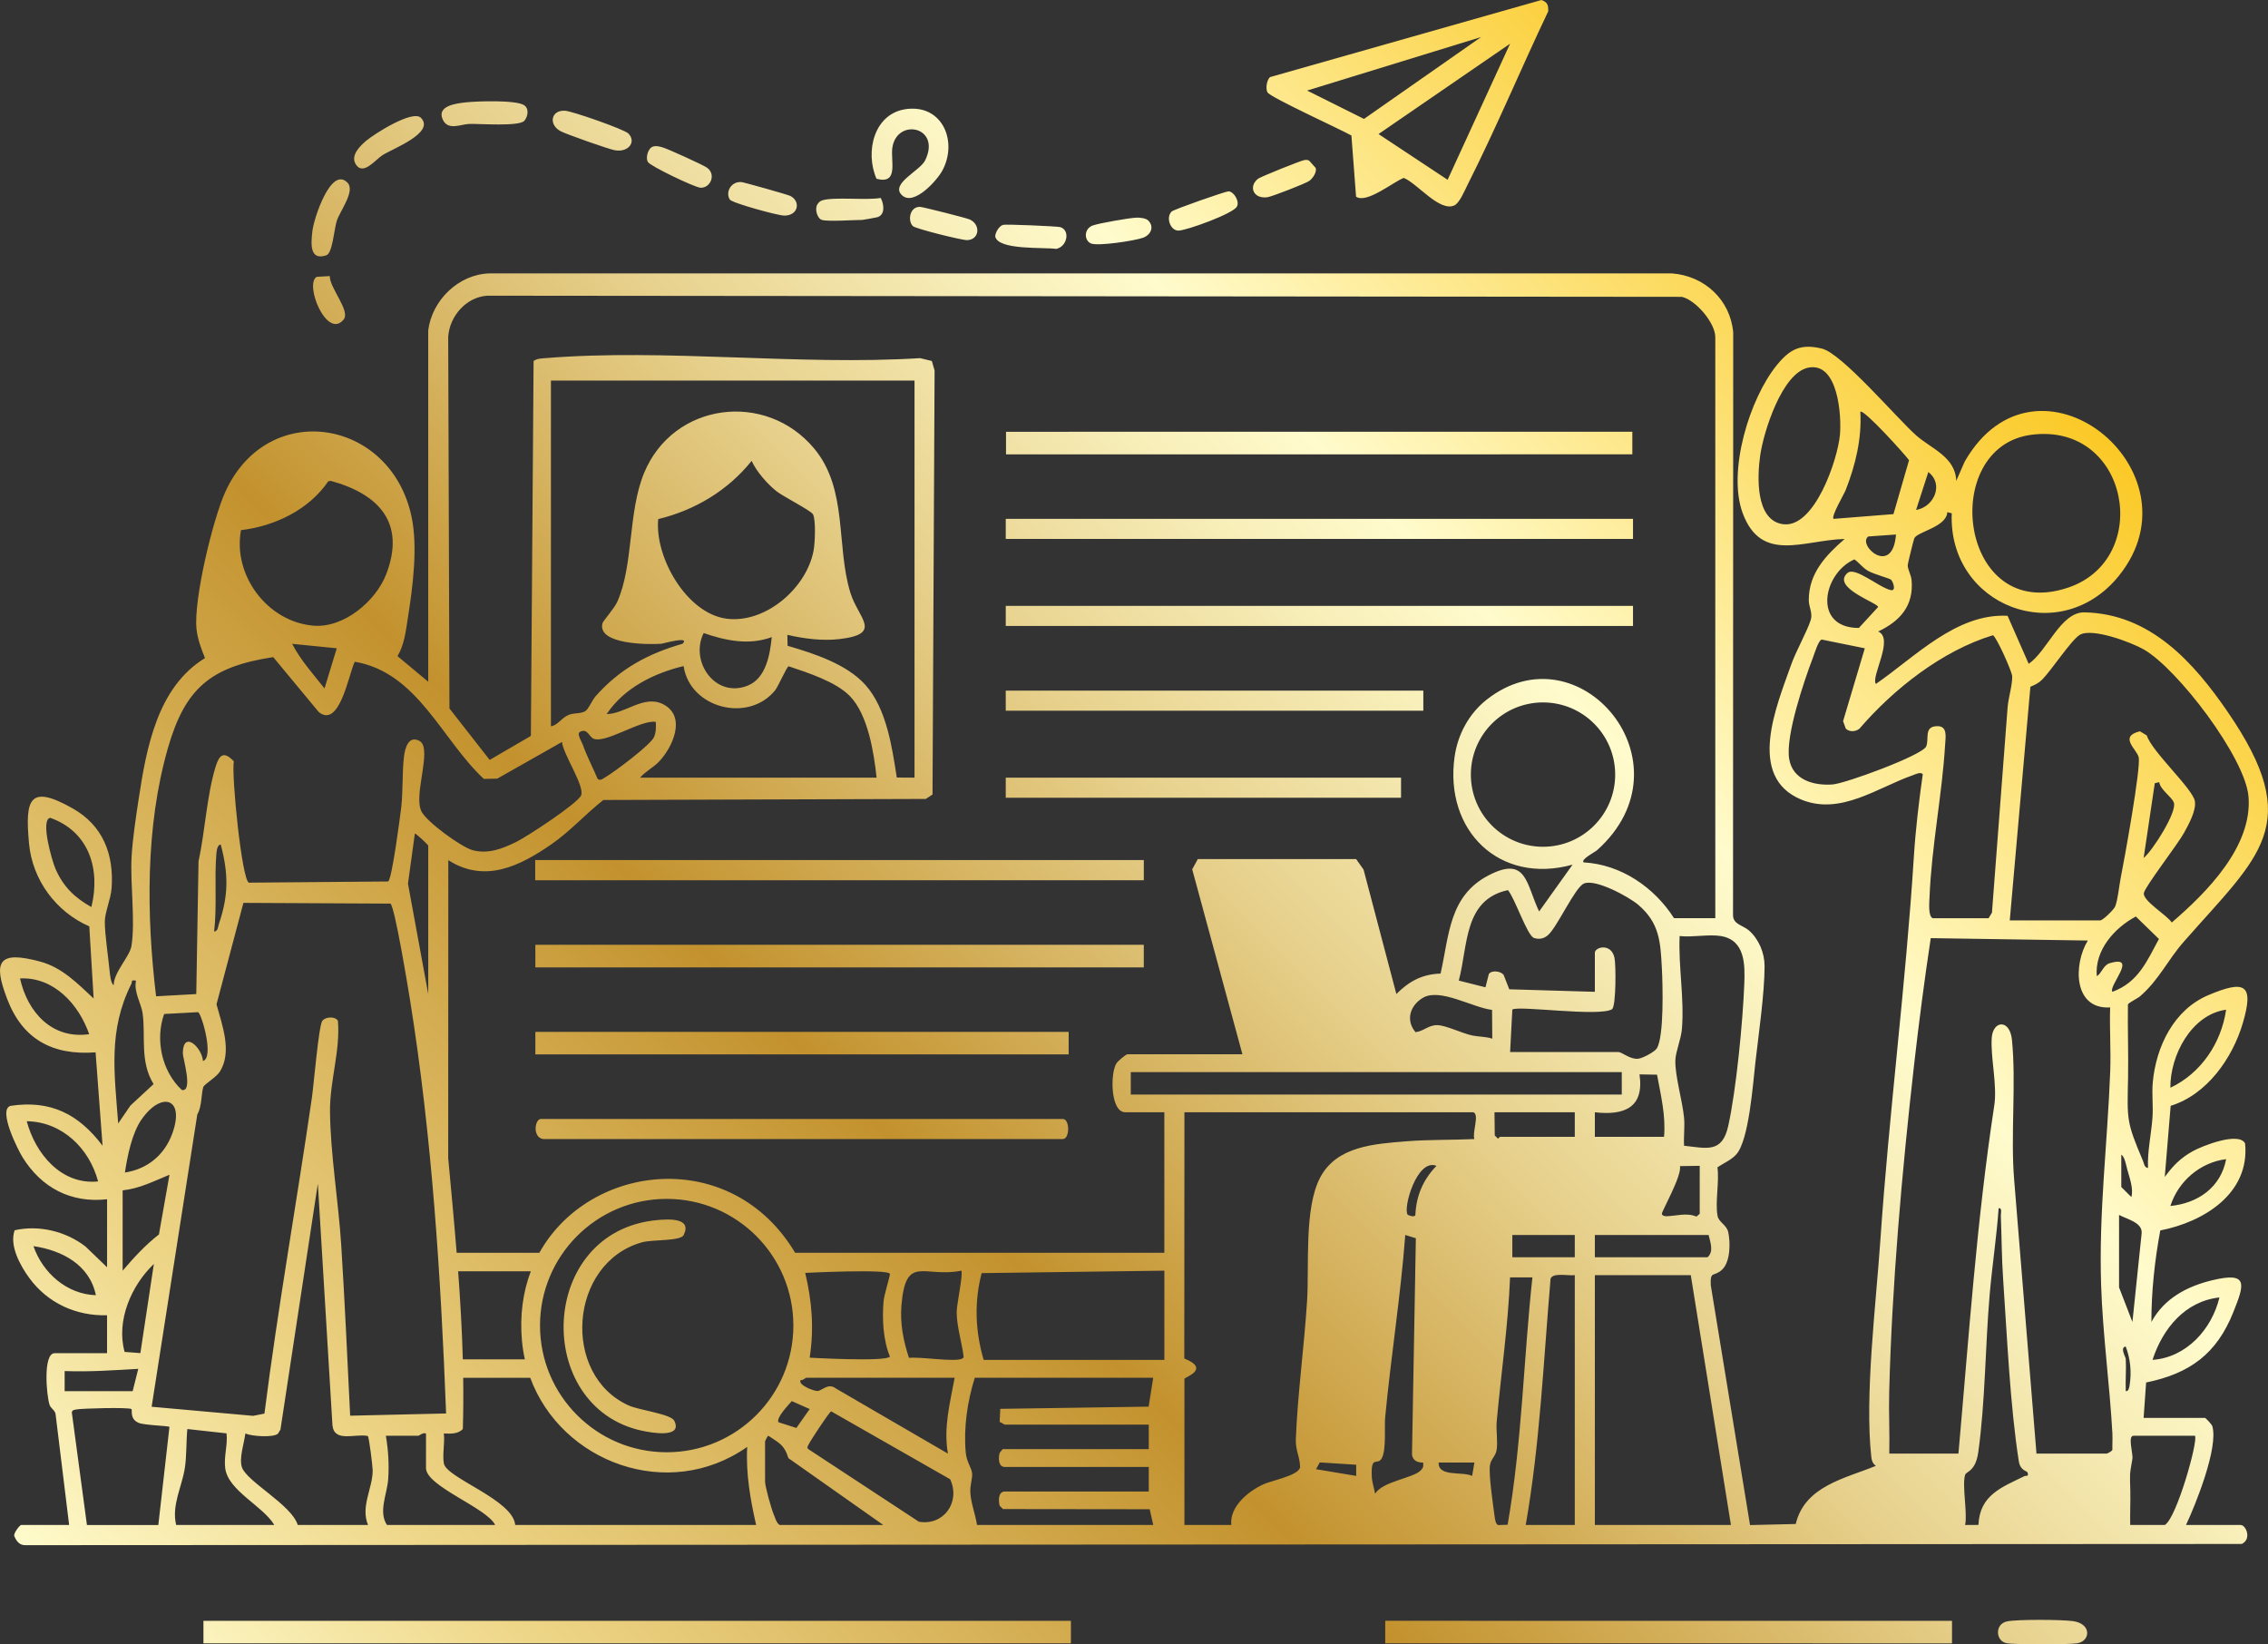 <?xml version="1.0" encoding="UTF-8"?> <svg xmlns="http://www.w3.org/2000/svg" xmlns:xlink="http://www.w3.org/1999/xlink" id="b" data-name="Layer 2" viewBox="0 0 1016.75 737.1"><rect x="0" y="0" width="1016.75" height="737.1" fill="#333333" stroke="none"/><defs><style> .e { fill: url(#d); } </style><linearGradient id="d" x1="139.52" y1="822.76" x2="855.41" y2="106.87" gradientUnits="userSpaceOnUse"><stop offset="0" stop-color="#fffbcc"></stop><stop offset=".13" stop-color="#eed688"></stop><stop offset=".4" stop-color="#c3922e"></stop><stop offset=".45" stop-color="#cca246"></stop><stop offset=".59" stop-color="#e7d18d"></stop><stop offset=".7" stop-color="#f8efba"></stop><stop offset=".75" stop-color="#fffbcc"></stop><stop offset="1" stop-color="#fbc926"></stop></linearGradient></defs><g id="c" data-name="Layer 1"><path class="e" d="M91.2,726.55h388.89s0,10.1,0,10.1H91.2s0-10.1,0-10.1ZM607.92,88.16c4.71,3.29,16.76-6.68,21.39-8.41,6.16,2.5,16.04,15.36,22.67,12.33,2.34-1.07,4.64-6.69,5.87-9.12,12.86-25.45,24-52.2,36.22-77.88.11-2.74-.34-4.17-3.06-5.07l-121.58,34.53c-1.62,1.21-2.11,5.33-1.22,6.86,1.33,2.29,32.87,16.63,37.63,19.35l2.09,27.41ZM611.48,53.31l-25.49-12.72,77.99-23.98-52.5,36.7ZM618,60.09l58.97-40.5-28,61-30.97-20.5ZM621,736.64l254.09.02v-10.1s-254.09-.02-254.09-.02v10.1ZM392.94,80.14c10.16,2.68,6.2-8.01,7.11-13.98,2.05-13.46,22.08-9.46,14.71,5.71-2.32,4.78-16.03,10.58-10.29,15.74,5.3,4.77,15.57-6.7,17.95-11.08,6.98-12.83.34-29.45-15.65-27.7-15.02,1.64-19.1,19.28-13.83,31.31ZM899.51,736.57c3.7.7,28.31.72,31.95,0,5.7-1.11,6.25-8.68-2.08-9.88-4.89-.71-25.2-.85-29.68.13-5.55,1.2-5.05,8.84-.19,9.75ZM198.48,53.57c2.35,5.18,8.13,2.07,11.96,1.98,4.83-.11,22.26,1.23,24.6-1.39,1.59-1.78,2.3-5.47-.1-7.02-3.7-2.39-21.11-1.81-26.16-1.25-4.21.47-13.1,1.5-10.3,7.68ZM253.34,49.64c-6.33-.43-7.56,6.2-2.05,9.16,2.55,1.36,21.67,8.11,24.44,8.57,6.1,1.02,9.59-3.84,5.99-7.52-1.83-1.87-25.09-9.99-28.38-10.21ZM164.07,63.18c-2.7,2.31-7.01,6.47-4.61,10.42,3.27,5.38,8.82-2.01,11.99-4.03,4.62-2.95,23.72-10.06,17.27-16.73-3.69-3.82-21.03,7.25-24.66,10.34ZM140.09,103.2c-.63,5.44-1.64,13.91,6.23,11.23,2.76-.94,3.45-11.63,4.64-15.37,1.46-4.57,8.49-13.48,4.78-17.22-7.43-7.5-15.06,16.36-15.64,21.36ZM528.27,103.37c3.54.02,24.86-7.69,26.25-10.81,1.29-2.26-1.41-6.82-3.84-6.78-1.35.02-24.5,8.09-25.45,9.05-2.65,2.64-.59,8.52,3.04,8.54ZM446.15,105.95c1.18,6.32,21.9,4.79,27.32,5.62,5-.96,6.44-8.41,1.82-9.77-1.26-.37-24.38-1.38-25.61-1.01-1.78.54-3.43,3.29-3.53,5.16ZM290.45,72.59c.91,1.83,20.77,11.29,23.43,11.54,4.51.42,7.4-5.9,3.05-8.98-1.77-1.25-17.69-8.49-19.91-9.09-1.47-.4-2.82-.84-4.35-.33-2.13.7-3.38,4.98-2.21,6.87ZM351.55,96.64c6.33.07,7.58-6.35,2.72-8.83-1.07-.54-20.68-6.1-21.91-6.19-4.66-.36-7.24,4.5-5.2,7.82.95,1.54,21.47,7.17,24.39,7.2ZM433.54,107.64c5.55-.13,6.26-6.94,1.18-9.27-1.38-.63-20.92-5.59-22.25-5.64-4.63-.16-5.69,6.18-3.23,8.63,1.17,1.17,21.92,6.34,24.31,6.28ZM564,80.11c-4.41,3.45-2.17,9.19,4.23,8.29,1.98-.28,17.22-6.19,18.74-7.32s3.39-3.77,2.88-5.77l-2.9-3.24c-.69-.51-1.4-.4-2.19-.32-1.38.14-19.64,7.5-20.75,8.36ZM386.48,98.59c.35,0,6.19-1.03,6.79-1.21,3.68-1.05,3.04-5.88,1.56-8.65-6.56,1.15-20.63-.57-26.15,1.06-.97.29-1.69.94-2.21,1.79-1.38,1.98-.11,6.41,2.01,7.01,2.9.82,13.95,0,18,0ZM509.54,97.56c-3.25.11-16.58,2.46-19.59,3.49-3.98,1.37-4.08,6.52-.97,8.04,2.92,1.42,19.95-1.21,23.48-2.53s5.1-4.93,2.28-7.73c-1.04-1.04-3.71-1.32-5.2-1.27ZM141.97,124.09c-5.65,3.32,4.64,28.42,12.11,19.1,3.08-3.85-6.34-14.12-6.24-19.44l-5.87.35ZM451,193.55v10.12s280.78-.01,280.78-.01v-10.12s-280.78.01-280.78.01ZM240,433.64h272.76s0-10.13,0-10.13H240s0,10.13,0,10.13ZM450.88,280.59h281.2v-9h-281.2v9ZM450.88,241.59h281.2v-9h-281.2v9ZM239.93,394.59h272.84v-9.06H239.93v9.06ZM240,462.55v10.1s239.08,0,239.08,0v-10.1s-239.08,0-239.08,0ZM476.48,510.59c3.17,0,3.17-9,0-9h-234c-2.71,0-3.9,8.19,1,9h233ZM450.88,318.59h187.2v-9h-187.2v9ZM450.88,357.59h177.21v-9h-177.21v9ZM287.76,641.32c4.1.89,18.46,3.57,14.52-4.45-1.48-3.02-15.68-4.75-20.28-6.79-30.52-13.57-26.99-64.01,5.78-73.19,4.82-1.35,17.3-.44,18.71-3.28,3.92-7.88-6.98-7.13-11.72-6.71-53.67,4.78-56.06,83.82-7.01,94.43ZM973.11,495.72l-2.64,31.86c3.71-5.05,6.99-8.42,12.49-11.51,4.19-2.36,20.84-8.95,23.52-3.49,2.21,22.42-18.57,35.2-38.02,38.98-2.49,13.42-4.02,27.48-3.98,41.02,5.7-10.52,15.93-15.97,27.3-18.7,16.4-3.95,14.4,1.86,9.39,14.39-7.44,18.61-19.49,27.46-39.06,31.45l-1.12,15.87h27.5c.3,0,3.04,2.86,3.29,3.7,2.83,9.49-7.39,34.98-11.79,44.3h24.5c2.37,0,5.09,6.29.5,8.51l-993.55.54c-2.66.1-4.02-1.74-5-3.96-.61-1.33,2.49-5.09,3.05-5.09h21.5l-6.05-49.45c-.11-1.9-2.13-2.72-2.69-4.31-1.39-3.89-3.11-23.24,2.24-23.24h23.5v-17c-13.88.35-26.57-5.42-34.83-16.67-4.05-5.52-9.07-14.55-6.59-21.44,10.95-2.47,22.98.5,31.75,7.28l9.68,9.32v-30.49c-16.25,1.81-29.35-5.18-37.81-18.7-2.14-3.41-11.16-21.32-5.56-23.16,18.13-2.77,30.7,3.77,41.35,17.86l-3.13-41.86c-19.24,1.45-32.71-5.81-39.62-23.88-6.48-16.93-3.99-21.87,14.8-16.8,9.9,2.67,16.77,9.87,23.95,16.54l-1.95-32.33c-14.92-6.52-25.51-20.77-27.02-37.18-1.82-19.82,0-26.79,19.65-15.65,13.52,7.67,18.47,20.6,17.37,35.7-.35,4.88-3.02,10.87-3.04,14.96-.03,5.56,1.52,15.71,2.12,21.88.13,1.35.54,6.11,1.86,6.62.06-5.81,7.2-12.83,7.96-17.55,1.8-11.17-.62-27.83.06-39.94.45-8.03,1.93-17.79,3.16-25.84,3.5-23.04,8.4-50.21,29.75-63.27-1.69-4.18-3.32-8.48-3.8-13.02-1.38-13.09,7.35-49.41,13.02-61.73,19.12-41.54,74.07-32.59,83.37,11.35,2.89,13.63.56,31.45-1.64,45.38-.92,5.85-1.56,12.02-4.65,17.15l13.77,11.48v-157.5c1.68-13.54,13.68-25.2,27.46-25.54h530.07c14.57,1.05,26.23,11.81,27.5,26.5l-.08,261.08c-.06,4.24,4.39,4.57,7.09,6.91,4.47,3.89,7.06,10.1,7.05,16.04-.01,12.12-2.65,30.43-4.1,42.99-1.12,9.65-2.86,35.03-8.59,41.41-2.23,2.49-5.74,3.94-8.44,5.77.91,6.54-1.11,15.67.06,21.81.54,2.84,4.03,3.95,4.77,7.23,1.05,4.66.98,13.37-2.74,16.83-3.76,3.5-5.35.21-5.09,6.96l17.61,107.54,20.49-.48c4.02-17.04,22.19-20.44,35.92-26.06-1.41-1.07-1.85-2.22-2.04-3.95-3.04-27.44,2.11-68.6,4.05-97.07,3.92-57.54,11.38-114.38,15.02-171.98.78-12.3,2.26-24.79,4-37-.89-1.3-3.39.04-4.56.45-15.6,5.44-32.33,18.08-49.83,10.91-24.86-10.19-11.03-42.27-4.65-60.39,2.2-6.25,7.3-15.21,8.83-20.2.93-3.03-.87-5.83-.89-8.77-.07-12.1,7.68-20.2,16.08-27.49-18.32.44-37.43,11.09-45.77-11.74-6.79-18.57,3.07-51.12,15.36-66.19,5.88-7.21,10.72-9.71,20.23-7.4,8.98,2.19,33.29,30.9,42.17,38.83,6.77,6.04,17.74,9.69,18.02,20.48l3.81-8.68c32.28-56.19,107.08,4.01,69.16,51.16-26.54,33-76.68,13.61-74.97-27.98l-1.99-.49c-.42,6.74-13.34,8.65-14.8,11.71-.29.61-2.9,11.22-2.94,11.94-.1,1.93,1.51,4.36,1.73,6.84,1.01,11.5-5.21,18.37-14.99,23,7.34,3.08-3.39,20.3-1.01,23.5,17.61-12.14,36.1-31.75,59.03-30.54l9.46,21.52c8.33-5.6,14.33-23.27,25-23.06,29.52.59,49,22.4,64.32,44.76,34.64,50.59,14.27,64.08-19.77,102.86-7.36,8.39-11.01,16.97-19.56,24.43-1.24,1.08-5.31,2.97-5.5,3.73-.17,10.93.27,21.9.06,32.84-.37,18.95-.83,19.53,6.68,37.23.52,1.24.54,2.95,2.26,3.22-.3-7.53,1.45-15.07,2-22.51.39-5.25-.34-10.59.14-15.86,1.47-16.1,9.46-32.59,24.89-39.11,16.35-6.91,20.64-5.02,15.49,12.49-4.65,15.81-16.15,32.15-32.38,37.12ZM927.26,263.37c37.98-12.89,27.27-74.04-16.49-68.49-41.98,5.32-32.46,85.11,16.49,68.49ZM858.98,228.58c7.8-1.17,12.74-11.37,5.49-16.98l-5.49,16.98ZM39.98,463.58c-4.6-13.26-15.77-25.75-31-24.98,3.33,15.06,14.3,27.38,31,24.98ZM22.51,366.59c-4.52.9.81,19.17,2.29,22.68,3.42,8.05,8.62,13.11,16.17,17.32,4.19-17.06-1.1-33.84-18.46-40ZM43.98,529.59c-3.92-14.79-16.08-26.75-31.99-26.99,3.85,14.5,15.47,28.67,31.99,26.99ZM42.98,580.59c-2.8-13.67-15.23-20.13-27.98-21.99,4.14,12,14.98,21.57,27.98,21.99ZM765.98,553.59h-51v10h50.5c2.95-2.59,1.22-6.79.5-10ZM745.01,544.1c.04.72,1.12,1.11,2.05,1.09,4.23-.09,9.12-1.72,13.47.16l1.46-1.26v-21.5l-8.87.13c.98,4.25-8.17,20.23-8.11,21.38ZM752.98,419.59c-.59,13.81,2.14,27.71,1.04,41.54-.37,4.66-2.8,10.2-2.95,14.05-.26,6.87,3.22,18.38,3.9,25.92.37,4.08-.23,8.39,0,12.49,10,1.06,17.03,3.49,19.77-8.74,3.61-16.09,6.58-46.99,7.23-63.77.33-8.61.44-19.67-10.49-21.49-5.4-.9-12.84.66-18.5,0ZM140.61,280.47c13.56,1.08,27.9-10.97,32.57-23.18,8.76-22.92-3.36-35.81-24.79-41.71l-1.23.16c-8.66,12.78-24.03,20.14-39.12,21.9-3.76,20.38,12,41.19,32.58,42.83ZM130.98,288.6c3.79,7.38,9.41,13.52,14.5,19.99l5.49-17.99-20-2ZM69.98,446.6l18.01-1,1.01-59.49c2.92-13.35,3.68-29.42,7.64-42.36,1.66-5.43,3.66-7.24,8.18-2.49-1.13,6.45,3.66,53.54,6.77,54.4l62.43-.53c1.71-1.13,5.33-28.77,5.84-33.16.86-7.43.39-15.67,1.24-22.76.46-3.83,1.97-9.61,6.89-7.14,1.2.72,1.7,1.71,1.96,3.05,1.4,7.16-3.9,21.64-1.21,28.22,1.94,4.73,18.15,16.47,23.21,17.78,7.01,1.82,13.24-.7,19.39-3.67,4.72-2.28,27.53-17.22,29.17-20.9,1.79-4-8.21-18.7-8.55-23.96l-29.04,16.44-6.01.12c-18.89-17.53-29.63-47.74-57.88-52.52-2.7,5.61-6.83,30.07-16.14,22.54l-20.4-24.61c-28.08,4.27-39.52,13.96-47.23,40.82-10.12,35.24-9.63,75.11-5.29,111.22ZM286.98,348.59h106c-1.19-11.18-3.87-28.23-11.96-36.54-6.33-6.51-18.97-10.52-27.46-13.38-.9.2-4.64,9.05-6.14,10.86-12.06,14.68-38.16,7.89-40.96-10.96-13.36,3.24-26.67,9.79-34.48,21.52,8.3-.08,16.77-8.84,25.37-4.38,10.59,5.49,4.15,19.36-1.98,25.77-2.37,2.48-6.19,4.43-8.4,7.1ZM293.23,330.34c.91-2.26.89-4.38.75-6.75-6.7-1.08-22.74,9.98-27.98,7.5-1.96-.92-2.76-4.85-6.02-3-1.53.86.78,4.34,1.28,5.73,1.88,5.26,4.49,10.21,6.68,15.35,1.21.96,2.33-.14,3.38-.74,3.96-2.27,20.5-14.61,21.91-18.09ZM364.73,246.84c.61-3.24,1.09-13.47-.24-16.26-.78-1.64-13.5-8.04-16.52-10.48-4.08-3.29-8.83-8.71-11.01-13.51-10.65,13.28-25.35,22.09-41.88,26.1-1.65,17.04,12.68,42.3,30.65,44.64,17.38,2.26,35.84-13.65,38.99-30.49ZM315.45,283.77c-6.35,12.74,5.22,29.4,19.77,23.56,8.18-3.28,9.97-13.86,10.76-21.73-10.22,3.73-20.52,1.63-30.53-1.83ZM402.03,348.54l7.95.05v-178h-163v155c3.4-.64,4.78-4,8.26-5.24,2.49-.88,5.39-.34,7.31-1.69,1.33-.93,2.98-4.89,4.45-6.55,10.79-12.21,23.35-19.06,38.98-23.54,3.73-3.68-8.71-.05-9.51,0-5.56.41-29.01.43-26.35-9.27.27-.98,5.34-6.68,6.59-9.49,7.4-16.65,4.72-40.18,12.09-57.91,13.11-31.55,54.52-36.83,76.2-10.84,15.23,18.26,9.71,43.61,16.26,64.74,3.51,11.35,14.8,18.36-4.89,20.67-7.68.9-15.92-.17-23.39-1.89l.1,4.9c11.81,3.46,26.55,8.2,34.92,17.58,9.43,10.56,11.93,27.91,14.03,41.47ZM147.94,498.14c.15,18.9,3.81,40.69,5.03,59.97,1.62,25.47,2.74,51.05,4.01,76.49l43.01-1c-2.38-61.97-6.35-124.12-16.17-185.34-.88-5.46-6.84-41.91-8.79-43.21l-65.91-.33-12.06,45.47c2.5,9.28,7.21,21.41,1.38,30.35-1.56,2.39-6.89,5.51-7.29,6.71-.98,2.93-.58,8.79-2.7,12.3l-20.47,131.04,45.49,4.07,5.08-1c6.01-47.4,14.44-94.44,21.29-141.71.78-5.38,3.03-32.14,4.65-34.34,1.37-1.86,5.74-2.16,7-.03,1.12,13.38-3.66,27.05-3.55,40.56ZM81.96,472.06c.15-10.44,8.58-2.55,9.03,3.53,5.11-1.45-.54-20.87-2.14-21.88l-15.26.82c-4.11,11.45-1.08,25.66,7.9,34.05,5.24,1.14.43-14.39.46-16.52ZM63.55,501.66c-4.41,6.29-6.4,16.41-7.55,23.94,9.98-1.52,17.67-7.78,21.18-17.31,5.96-16.23-4.83-19.17-13.62-6.62ZM54.98,533.59v36c5.11-5.93,10.06-11.39,16.27-16.23l4.73-26.76c-6.96,2.81-13.35,6.2-21,6.99ZM55.87,606.01l7.06.53,6.04-39.94c-10.08,9.57-16.99,25.45-13.1,39.42ZM95.99,417.59c1.84-.31,1.68-2.06,2.12-3.37,4.4-12.91,4.33-22.47.86-35.63-1.69,0-1.9,3.33-2,4.49-.88,11.04.36,23.25-.98,34.51ZM191.98,445.59v-66.5c0-.41-4.88-4.94-5.99-5.5l-3.1,22.5,9.09,49.5ZM52.99,503.59l5.48-8.01,10.38-9.62c-6.28-10.26-3.47-21.39-4.92-31.81-.58-4.19-4.06-9.53-2.95-14.55-2.6-.47-1.55.35-2.09,1.42-10.5,20.91-7.58,40.12-5.9,62.57ZM59.48,623.59l2.5-9.99c-10.97.63-21.94,1.41-33,.99v9.01h30.51ZM75.97,639.61c-.5-.48-11.22-.73-13.73-1.77-4.25-1.76-2.82-5.7-3.3-6.2-.86-.89-22.75-.32-24.73.17-.89.22-1.61.06-2.03,1.24l6.79,50.55h32.01s4.98-43.99,4.98-43.99ZM122.98,683.59c-5.13-8.58-20.77-15.37-22.02-25.48-.67-5.39,1.21-10.41.59-15.59l-17.57-1.94c-.51,5.38-.3,12.21-1.1,17.4-1.31,8.52-6.06,16.85-3.9,25.6h44ZM167.07,659.09c-.02-1.88-1.6-14.89-2.19-15.39-5.58-1.19-14.92,3.04-15.83-4.67l-6.56-108.45-16.76,110.25-1.14,1.86c-2.18,1.79-11.64,1.18-14.59-.11-.54,4.35-2.87,10.98-1.57,15.06,2.06,6.44,22.3,16.88,25.06,25.95h31.5c-3.46-8.28,2.15-16.58,2.08-24.5ZM221.98,683.59c-3.66-7.68-31-17.32-31-25.5v-15.5c-1.4-.58-3,1-3.5,1h-14.5c1.1,6.32,1.5,13.08,1.04,19.54-.46,6.46-4.49,14.58-.54,20.46h48.5ZM338.98,683.59c-2.62-11.48-4.65-23.15-4.01-35-35.37,24.84-83.28,6.94-97.26-30.98h-30.06c.11,7.67.07,15.33-.16,22.99-2.25,2.3-5.51,2.09-8.52,1.98.51,4.14-.71,9.56.03,13.48,1.23,6.52,31.05,16.25,31.97,27.53h108ZM207.48,609.34h27.81c-.59-2.68-1.03-5.43-1.29-8.26-1.05-11.61.5-22.07,3.96-31.21h-32.58c.98,13.15,1.74,26.32,2.1,39.47ZM355.67,594.2c0-31.36-25.43-56.79-56.79-56.79s-56.79,25.43-56.79,56.79,25.43,56.79,56.79,56.79,56.79-25.43,56.79-56.79ZM354.97,628.05c-1.39,1.63-7.23,7.6-5.94,9.5l7.99,2.54,5.97-8.47-8.02-3.56ZM395.98,683.59l-42.54-29.96c-1.78-5.95-4.18-6.8-8.97-10.03-.29-.13-1.49,2.35-1.49,2.49v18c0,2.26,2.88,12.54,3.98,15.02.71,1.6.99,3.33,2.52,4.48h46.5ZM425.97,663.1l-53.35-30.45c-.87.26-9.46,13.37-10.17,14.96-.34.75-.84,1.26-.03,2l49.53,32.52c11.11,1.89,18.74-8.78,14.02-19.02ZM427.98,617.59h-66.5c-.4,0-1.51,1.3-2.5,1.01-1.56,2.15,5.89,5.02,7.52,4.92,2.12-.13,4.78-3.79,8.19-1.14l50.27,29.22c-2.06-11.63.93-22.6,3.01-34ZM396.11,583.22c.25-2.75,2.9-11.18,2.84-12.14-.15-2.4-37.97-.49-37.97-.49,3.04,12.79,4,24.88,2,38,0,0,34.44,1.97,35.97-.49-3.02-7.28-3.55-16.98-2.84-24.88ZM431.98,608.11c-.75-6.44-3.09-13.39-3.09-20.02,0-3.48,2.96-16.88,2.08-18.5-16.69,3.39-24.95-7.7-26.86,15.63-.65,7.95.86,15.94,3.38,23.43,0,0,1.74-.06,1.99-.06,7-.03,22.85,2.55,22.49-.48ZM448.15,637.43l.28-5.9,66.51-.99,2.05-12.95h-80c-3.3,10.62-5.07,22.37-4.04,33.54.38,4.11,2.52,6.72,2.84,9.18.28,2.17-.98,5.55-.79,8.75.28,4.81,2.29,9.79,3,14.53h79l-1.58-7.06-65.78-.08-1.49-1.5c-.59-2.27-.68-6.36,2.35-6.36h64.5v-11h-64.5c-3.01,0-2.97-4.08-2.34-6.34l1.34-1.66h65.5v-11h-64.5c-.37,0-1.61-1.02-2.34-1.17ZM521.98,569.59l-81.9,1.1c-3.39,12.87-2.87,26.18.9,38.9h81v-40ZM521.98,498.59h-17.5c-6.74,0-6.81-17.57-3.96-21.96.64-.99,4.18-4.04,4.96-4.04h51.5l-22.51-82.9,2.51-4.61,70.98.02,3.32,4.68,14.71,55.8c5.65-5.68,11.58-8.92,19.82-9.16,3.9-17.17,3.74-34.78,21.49-44.02,17.23-8.97,16.78,3.79,22.69,16.18l14.99-20.99c-32.82,9.07-57.56-15.32-52.88-48.39,1.42-10.01,6.44-19.33,14.4-25.59,41.5-32.65,93,28.57,49.49,67.48-.95.85-7.62,4.26-6.01,5.49,16.68.9,31.69,11.18,40.49,25.01h18.5V151.09c0-6.23-8.61-16.53-14.97-18.03l-535.57-.51c-9.41.59-16.96,9.23-17.5,18.5l.56,166.52,18.04,23.08,18.46-10.77,1.22-168.06c1.55-1.13,3.39-1.13,5.22-1.28,53.87-4.39,113.6,3.4,168.09,0l5.22,1.28,1.24,4.25-.93,190.09-3.03,1.97-144.53.47c-8.05,6.32-14.74,13.92-23.21,19.79-14.15,9.81-29.86,17.68-46.3,7.19l-.05,133.54c1.31,14.11,2.65,28.27,3.79,42.46h37.07c22.56-40.45,86.17-47.78,114.68,0h165.5v-63ZM506.93,480.59v10.06h220.11v-10.06h-220.11ZM634.59,462.68c3.76-.44,5.76-3.26,9.86-3.14,3.95.12,10.89,3.63,15.49,4.61,2.97.63,6.11.47,9.05,1.44l-.1-12.9c-8.47-.95-23.19-9.83-30.82-5.51-5.84,3.31-8.11,10.07-3.48,15.5ZM734.38,474.59c1.96-.19,7.4-3.03,8.41-4.69,3.25-5.38,2.62-28.51,2.23-35.85-.62-11.9-1.06-20.33-10.56-28.44-4.27-3.64-19.39-11.87-24.46-9.52-3.98,1.84-11.87,19.4-15.98,23.04-1.83,1.63-4.05,2.11-6.37,1.3-3.02-1.06-8.66-18.12-11.65-21.42-19.91,4.28-17.82,24.9-22.02,40.55l11.96,3.01,1.52-5.99c1.35-1.82,5.34-1.28,6.62.42l2.53,6.46,38.37,1.13v-17.5c0-2.56,7.29-4.54,8.79,2.21.7,3.14.73,21.3-1.02,23.05-5.46,3.62-42.74-1.8-44.77.23l-.99,19.01h48.5c1.73,0,5.16,3.36,8.9,3ZM724.09,347.22c0-17.87-14.48-32.35-32.35-32.35s-32.35,14.48-32.35,32.35,14.48,32.35,32.35,32.35,32.35-14.48,32.35-32.35ZM607.99,656.59l-16.32-1.05-1.68,3.04,18,3.01v-5.01ZM637.98,655.61c-2.46.06-4.65-.89-4.98-3.54l1.73-97.02-4.75-1.46c-2.05,27.25-6.4,54.33-8.99,81.52-.45,4.69.58,14.48-1.5,18.5-1.93,3.73-5.04-1.9-4.5,8.48.13,2.43,1.05,5.11,1.48,7.5,3.36-5.64,17.24-6.98,20.49-10.51,1.15-1.24,1.22-1.79,1.02-3.47ZM643.98,522.6c-8.79-3.5-15.1,19.07-12.92,21.9.11.14,2.98,1.46,3.45.13.4-8.68,3.45-15.8,9.47-22.03ZM660.98,655.59h-16c-.46,6.6,10.74,3.89,14.98,6.01l1.02-6.01ZM660.48,498.59h-129.5l-.06,110.38c12.01,4.78.06,8.39.06,9.12v65.5h21c-.77-8.32,7.58-15.05,14.31-18.19,3.75-1.75,15.44-3.84,16.53-7.52.02-4.89-2.1-7.45-1.89-12.83.78-20.1,3.76-41.62,5.04-61.97,1-15.93-1.39-41.37,5.83-55.17,7.44-14.22,24.48-15.15,38.69-16.31,9.78-.8,20.62-.55,30.49-1-1.11-2.75,2.41-11.14-.5-12.01ZM675.87,683.48c6.42-36.59,7.14-73.97,11.11-110.88h-10.01c-.88,21.57-4.02,43.01-5.99,64.51-.38,4.13.59,9.01-.06,12.94-.46,2.8-2.63,3.96-3.01,7.01-.53,4.37,1.48,17.75,2.16,22.96.13,1,.49,3.35,1.57,3.61l4.22-.15ZM705.98,571.59c-2.59.44-9.9-1.33-10.86,1.64-3.16,36.84-4.75,73.93-11.14,110.36h22v-112ZM705.98,553.59h-28v10h28v-10ZM705.98,498.59h-36l.12,10.38,1.38,1.39c.41.03.75-.77,1-.77h33.5v-11ZM714.98,498.59v11.01h31.01c.85-9.29-1.44-18.77-3.14-27.86l-7.86-.14c2.21,14.92-6.79,18.48-20,17ZM775.98,683.59l-18-112h-43v112h61ZM953.7,524.38c-.51-1.82-1.14-5.88-2.72-6.78v14.5l4.51,4.49c1.04-3.55-.75-8.51-1.79-12.21ZM967.86,420.91l-10.36-10.08c-9.6,5.12-18.54,15.15-17.5,26.76,2.14-1.2,2.9-4.94,5.7-5.79,13.21-4-.69,10.23,1.3,12.79,11.58-4.24,15.46-13.7,20.86-23.69ZM900.98,412.59h40.5c1.23,0,6.12-4.77,6.75-6.25,1.17-2.79,1.76-9.09,2.44-12.56,1.55-7.85,9.27-49.97,8.08-54.44-.96-3.6-8.99-9.2.58-11.53l3.08,1.86c2.3,7.32,20.69,23.92,21.56,29.5.66,4.21-2.8,10.38-4.82,14.09-2.76,5.08-17.61,24.25-18.05,27.06-.55,3.51,10.27,9.8,12.51,13.2,15.59-13.39,36.25-34.05,34.4-56.46-1.44-17.46-31.87-57.38-47.02-65.98-5.67-3.22-23.01-9.72-28.57-6.53-3.77,2.17-12.77,15.95-16.9,20.08-1.66,1.66-3.21,2.33-5.29,3.21l-9.25,104.75ZM974.5,359.65c-1.16-2.69-5.99-5.62-6.53-9.05l-1.98.5-4.99,33.5c4.04-3.27,15.24-20.91,13.51-24.94ZM824.85,194.97c.76-8.49-.74-32.76-14.12-30.18-11.87,2.29-20.17,28.99-21.64,39.43-1.28,9.12-2.27,28.78,10.03,30.73,14.29,2.26,24.75-29.05,25.72-39.98ZM848.84,230.46l6.98-24.16c-1.3-2-20.57-23.39-21.83-21.7.71,11.99-2.19,23.9-6.53,34.98-.8,2.04-6.65,11.88-5.48,13.01l26.86-2.13ZM837.57,240.48c-5.18,3.75,10.9,18.35,12.41-.88l-12.41.88ZM833.33,281.49l8.63-9.39c-.02-1.87-21.14-8.7-13.72-15.26,3.38-2.99,14.09,6.49,19.35,7.67,2.73.61.99-3.97.14-4.67-.84-.69-7.81-2.44-10.44-4.05-2.43-1.48-3.73-3.46-5.95-5.04-14.13,6.14-18.94,30.76,1.99,30.74ZM863.5,334.61c1.49-3.19-1.27-9.05,4.99-9.1,4.74-.04,3.71,4.85,3.49,8.59-1.34,22.23-6.06,45.29-6.97,68.01-.09,2.18-.73,8.81,1.49,9.49h25l1.5-2.5c2.35-30.67,4.65-61.32,7.01-91.99.31-4.07,2.21-10.25,2.06-13.99-.09-2.16-7.23-18.02-8.66-18.36-22.72,6.91-44.51,24.08-59.84,41.91-1.74,1.36-4.44,1.55-6.1-.06l-1.21-3.34,9.74-32.66-19.36-3.93c-1.5.5-3.22,6.35-3.91,8.15-3.98,10.38-12.27,34.93-10.66,45.21,1.51,9.64,11.09,12.21,19.47,11.6,5.87-.43,40.13-13.06,41.97-17.02ZM908.99,660.11c-.22-.81-3.27-.74-3.95-5.07-3.93-25-5.28-56.28-7.05-81.95-.64-9.31-.63-18.68-1.01-28-.05-1.22.75-3.72-.99-3.48-.9,12.84-2.89,25.69-4,38.5-2.01,23.08-1.95,48.11-5.13,70.87-1.22,8.7-5.37,8.53-5.88,10.12-1.48,4.64,1.1,16.91,0,22.5l5.96-.04c.55-13.45,10.52-16.9,20.63-21.87.71-.35,1.98.47,1.42-1.58ZM947.02,643.05c-1.21-22.26-4.34-44.61-5.08-66.91-1.09-32.79,2.86-63.7,4.08-96,.36-9.48-.36-19.07-.03-28.55-16.57.98-16.55-19.33-10.01-29.99l-70.42-1.07c-2.83,18.7-5.31,37.8-7.46,56.68-5.46,48.04-9.93,98.65-11.17,146.83-.24,9.16.26,18.39.04,27.54h31c4.64-51.93,8.14-103.95,15.99-155.51,1.61-9.48-1.73-22.23-1.04-30.98.61-7.72,8.1-8.32,9.04.99,1.98,19.57-.69,42.98,1.01,62.99l9.99,122.51h31.5c.28,0,2.33-1.03,2.53-1.69-.08-2.27.13-4.59,0-6.86ZM949.98,577.09l5.99,15.5,4.11-39.5c.69-5.06-6.4-6.49-10.1-8.49v32.5ZM954.73,620.85c.91-5.91.33-11.7-1.76-17.25-2.74.34-.03,4.72.01,5.49.28,4.8-.2,9.7,0,14.5,1.32.26,1.61-1.85,1.75-2.74ZM956.48,643.59c-2.77,0-.11,8.09-.53,10.43-1.32,7.41-1.11,6.44-.93,14.03.12,5.17-.17,10.38-.04,15.54h15.5c5.35-3.04,15.18-38.31,13.5-40h-27.5ZM964.98,609.58c15.18-1.07,26.57-13.69,30-27.98-15.42,1.67-25.47,14-30,27.98ZM972.99,540.59c12.34-1.2,22.66-8.36,24.99-20.99-11.6,1.43-21.44,9.87-24.99,20.99ZM972.99,487.59c13.75-6.49,22.83-20.04,24.98-34.99-15.6,2.19-25.14,20.54-24.98,34.99Z"></path></g></svg> 